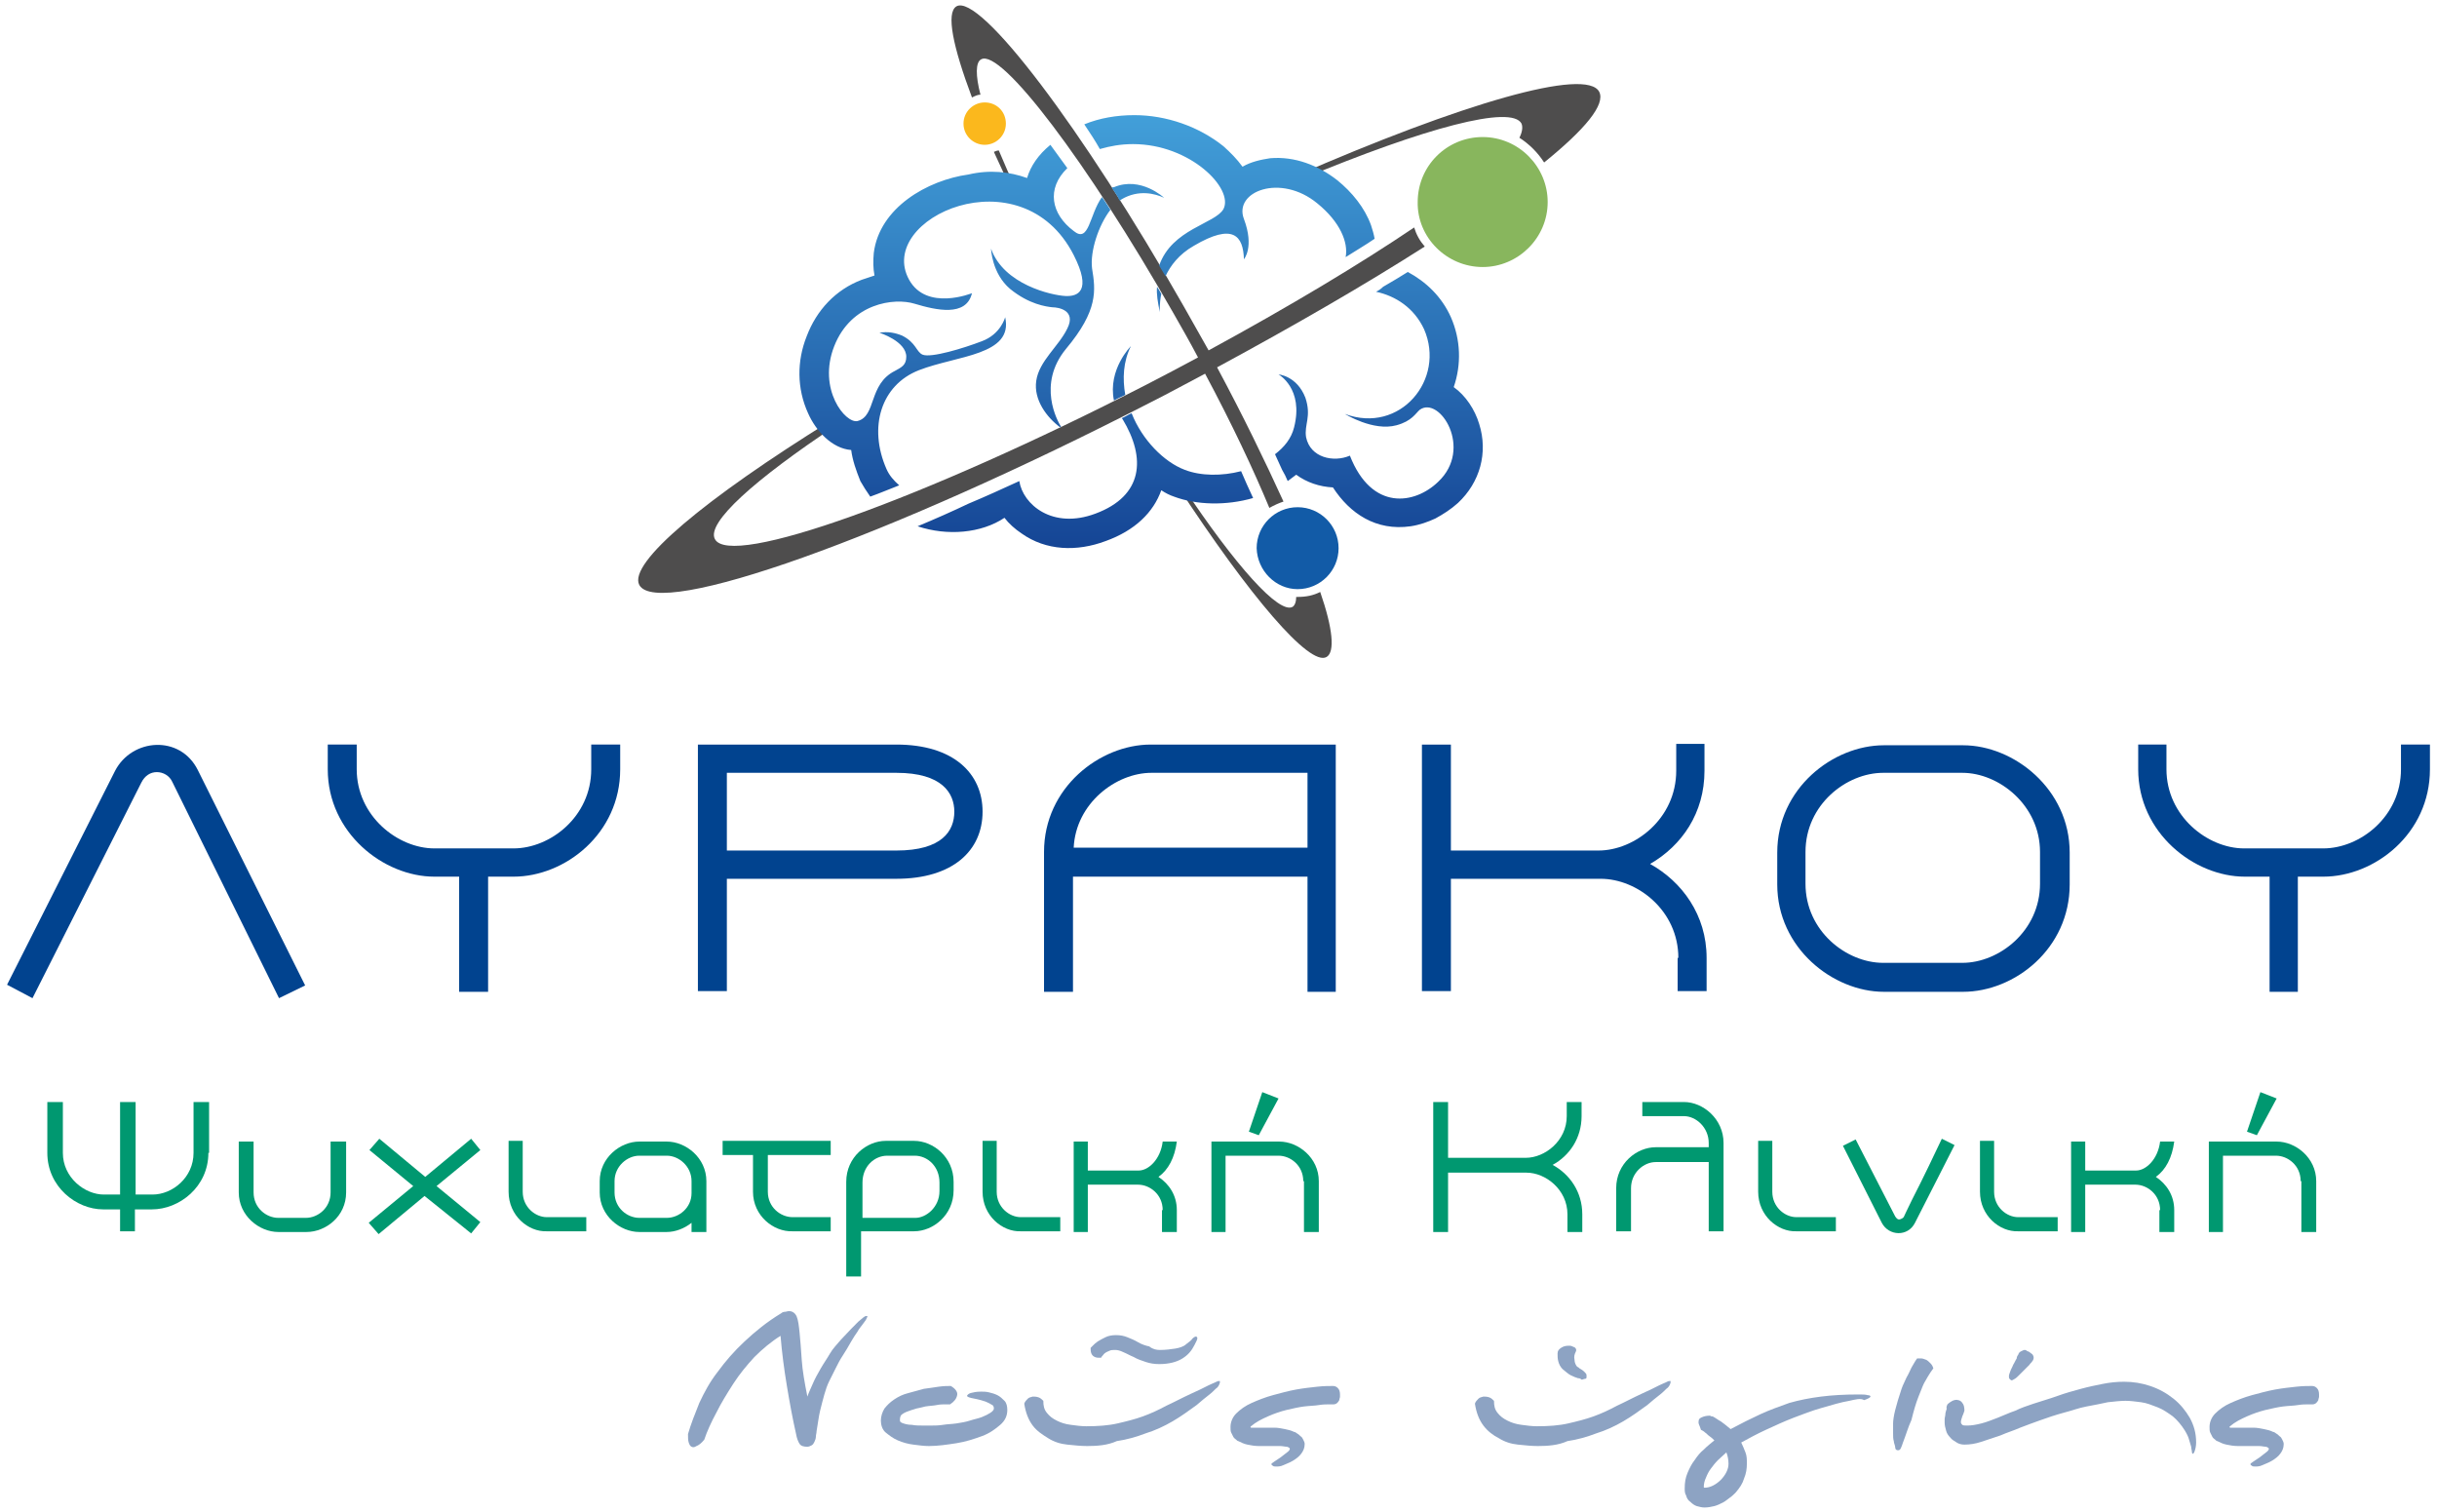 <svg xmlns="http://www.w3.org/2000/svg" width="345" height="214" viewBox="0 0 345 214">

<g>
	<g>
		<path fill="#01438F" d="M24.4,110.7c-0.4-0.9-1.3-1.4-2.2-1.4c-0.9,0-1.7,0.5-2.2,1.5L4.6,141.3L1,139.4l15.3-30.3
			c2.4-4.6,9.2-5.1,11.7-0.1l15.2,30.5l-3.7,1.8L24.4,110.7z"/>
		<path fill="#01438F" d="M87.8,108.9c0,9.1-7.8,15.2-15.1,15.2h-3.6v16.3h-4.1v-16.3h-3.5c-7.2,0-15.1-6.2-15.1-15.2v-3.5h4.1v3.5
			c0,6.6,5.8,11.2,11,11.2h11.2c5.2,0,11-4.5,11-11.2v-3.5h4.1V108.9z"/>
		<path fill="#01438F" d="M102.9,124.4v15.9h-4.1v-34.9h28.1c8.1,0,12.2,4.1,12.2,9.5c0,5.5-4.2,9.5-12.2,9.5H102.9z M102.9,109.4
			v11h24c6.5,0,8.2-2.8,8.2-5.5c0-2.6-1.7-5.5-8.2-5.5H102.9z"/>
		<path fill="#01438F" d="M185.1,140.4v-16.3h-33.2v16.3h-4.1v-19.8c0-9.1,7.9-15.2,15.1-15.2h26.2v35H185.1z M185.1,109.4h-22.1
			c-5,0-10.7,4.3-11,10.6h33.1V109.4z"/>
		<path fill="#01438F" d="M237.6,135.6c0-6.7-5.8-11.2-11-11.2h-0.3h-20.9v15.9h-4.1v-34.9h4.1v15h20.9c5.1,0,11-4.5,11-11.3v-3.8h4
			v3.8c0,6-3.2,10.6-7.7,13.2c4.5,2.5,8,7.2,8,13.3v4.7h-4.1V135.6z"/>
		<path fill="#01438F" d="M266.7,140.4c-7.2,0-15.1-6.2-15.1-15.2v-4.5c0-9.1,7.9-15.2,15.1-15.2h11.2c7.2,0,15.1,6.2,15.1,15.2v4.5
			c0,9.1-7.8,15.2-15.1,15.2H266.7z M288.8,120.6c0-6.6-5.8-11.2-11-11.2h-11.2c-5.2,0-11,4.5-11,11.2v4.5c0,6.7,5.8,11.2,11,11.2
			h11.2c5.2,0,11-4.5,11-11.2V120.6z"/>
		<path fill="#01438F" d="M344,108.9c0,9.1-7.8,15.2-15.1,15.2h-3.6v16.3h-4v-16.3h-3.5c-7.2,0-15.1-6.2-15.1-15.2v-3.5h4v3.5
			c0,6.6,5.8,11.2,11,11.2h11.2c5.2,0,11-4.5,11-11.2v-3.5h4.1V108.9z"/>
		<path fill="#009870" d="M29.5,163.2c0,4.8-4.1,8-8,8h-2.4v3.1H17v-3.1h-2.4c-3.8,0-7.9-3.2-7.9-8V156h2.2v7.2
			c0,3.5,3.1,5.9,5.8,5.9H17V156h2.2v13.1h2.4c2.8,0,5.8-2.4,5.8-5.9V156h2.2V163.2z"/>
		<path fill="#009870" d="M39.4,174.4c-2.7,0-5.6-2.3-5.6-5.6v-7.2h2.1v7.2c0,2.2,1.8,3.6,3.5,3.6h3.9c1.7,0,3.5-1.4,3.5-3.6v-7.2
			H49v7.2c0,3.4-2.9,5.6-5.6,5.6H39.4z"/>
		<path fill="#009870" d="M60.1,169.3l-6.5,5.4l-1.4-1.6l6.3-5.2l-6.2-5.1l1.4-1.6l6.5,5.4l6.5-5.4l1.3,1.6l-6.2,5.1l6.2,5.1
			l-1.3,1.6L60.1,169.3z"/>
		<path fill="#009870" d="M72,168.7v-7.2h2v7.2c0,2.2,1.8,3.6,3.4,3.6H83v2h-5.6C74.8,174.4,72,172.1,72,168.7z"/>
		<path fill="#009870" d="M97.9,173.1c-1,0.8-2.3,1.3-3.5,1.3h-3.9c-2.7,0-5.6-2.3-5.6-5.6v-1.6c0-3.3,2.9-5.6,5.6-5.6h3.9
			c2.7,0,5.6,2.3,5.6,5.6v7.2h-2.1V173.1z M90.5,163.6c-1.7,0-3.5,1.5-3.5,3.6v1.6c0,2.2,1.8,3.6,3.5,3.6h3.9c1.7,0,3.5-1.4,3.5-3.5
			v-1.7c0-2.1-1.8-3.6-3.5-3.6H90.5z"/>
		<path fill="#009870" d="M106.6,168.7v-5.2h-4.3v-2h15.3v2h-8.9v5.2c0,2.2,1.8,3.6,3.5,3.6h5.4v2h-5.4
			C109.5,174.4,106.6,172.1,106.6,168.7z"/>
		<path fill="#009870" d="M129.4,161.5c2.7,0,5.6,2.3,5.6,5.8v1.2c0,3.5-2.9,5.8-5.6,5.8h-7.5v6.4h-2.1v-13.4c0-3.5,2.9-5.8,5.6-5.8
			H129.4z M133,168.6v-1.2c0-2.3-1.7-3.8-3.5-3.8h-3.9c-1.8,0-3.5,1.5-3.5,3.8v5h7.5C131.1,172.4,133,170.9,133,168.6z"/>
		<path fill="#009870" d="M139.1,168.7v-7.2h2v7.2c0,2.2,1.8,3.6,3.4,3.6h5.6v2h-5.6C141.9,174.4,139.1,172.1,139.1,168.7z"/>
		<path fill="#009870" d="M164.6,171.3c0-2.2-1.8-3.6-3.5-3.6h-7.1v6.7h-2v-12.8h2v4.1h7.2c1.4,0,3.1-1.6,3.4-4.1h2
			c-0.3,2.3-1.2,4-2.6,5c1.5,1,2.6,2.6,2.6,4.7v3.1h-2.1V171.3z"/>
		<path fill="#009870" d="M184.5,167.2c0-2.2-1.8-3.6-3.5-3.6h-7.5v10.8h-2v-12.8h9.6c2.7,0,5.6,2.3,5.6,5.6v7.2h-2.1V167.2z
			 M176.8,160.2l1.9-5.6l2.3,0.9l-2.8,5.2L176.8,160.2z"/>
		<path fill="#009870" d="M221.9,171.9c0-3.5-3.1-5.9-5.8-5.9H216h-11v8.4h-2.1V156h2.1v7.9h11c2.7,0,5.8-2.4,5.8-5.9v-2h2.1v2
			c0,3.1-1.7,5.6-4.1,6.9c2.4,1.3,4.2,3.8,4.2,7v2.5h-2.1V171.9z"/>
		<path fill="#009870" d="M241.9,174.4v-9.9h-7.5c-1.7,0-3.5,1.5-3.5,3.7v6.1h-2.1v-6.1c0-3.5,2.9-5.8,5.6-5.8h7.5v-0.6
			c0-2.2-1.8-3.8-3.5-3.8h-5.9v-2h5.9c2.7,0,5.6,2.4,5.6,5.8v12.5H241.9z"/>
		<path fill="#009870" d="M248.9,168.7v-7.2h2v7.2c0,2.2,1.8,3.6,3.4,3.6h5.6v2h-5.6C251.7,174.4,248.9,172.1,248.9,168.7z"/>
		<path fill="#009870" d="M271.1,173.1c-1,2-3.7,1.9-4.7,0l-5.5-10.9l1.8-0.9l5.6,10.9c0.2,0.3,0.4,0.5,0.7,0.4s0.4-0.2,0.5-0.3
			c0.1-0.2,0.5-1.1,1.2-2.5c1.4-2.7,3.5-7.1,4.2-8.6l1.8,0.9L271.1,173.1z"/>
		<path fill="#009870" d="M280.3,168.7v-7.2h2v7.2c0,2.2,1.8,3.6,3.4,3.6h5.6v2h-5.6C283.1,174.4,280.3,172.1,280.3,168.7z"/>
		<path fill="#009870" d="M305.8,171.3c0-2.2-1.8-3.6-3.5-3.6h-7.1v6.7h-2v-12.8h2v4.1h7.2c1.4,0,3.1-1.6,3.4-4.1h2
			c-0.3,2.3-1.2,4-2.6,5c1.5,1,2.6,2.6,2.6,4.7v3.1h-2.1V171.3z"/>
		<path fill="#009870" d="M325.7,167.2c0-2.2-1.8-3.6-3.5-3.6h-7.5v10.8h-2v-12.8h9.6c2.7,0,5.6,2.3,5.6,5.6v7.2h-2.1V167.2z
			 M318.1,160.2l1.9-5.6l2.3,0.9l-2.8,5.2L318.1,160.2z"/>
	</g>
</g>
<g>
	<g>
		<path fill="#8DA3C3" d="M99.7,203.8c-0.4,0.5-0.8,0.8-1.1,0.9c-0.3,0.2-0.5,0.2-0.7,0.1c-0.2-0.1-0.3-0.3-0.4-0.6
			c-0.1-0.3-0.1-0.7-0.1-1.2c0.4-1.4,1-2.9,1.6-4.4c0.7-1.5,1.5-3,2.6-4.4c1.1-1.5,2.3-2.9,3.8-4.3c1.5-1.4,3.2-2.8,5.2-4
			c0.1-0.1,0.3-0.2,0.5-0.2c0.2,0,0.4-0.1,0.6-0.1c0.5,0,0.9,0.3,1.1,0.8c0.2,0.5,0.3,1.3,0.4,2.3c0.1,1,0.2,2.3,0.3,3.8
			c0.1,1.5,0.4,3.2,0.8,5.2c0.2-0.6,0.5-1.2,0.8-1.9c0.3-0.7,0.7-1.4,1.1-2.1c0.4-0.7,0.9-1.4,1.3-2.1s1-1.3,1.5-1.9
			c1.1-1.2,2-2.1,2.5-2.6c0.6-0.5,0.9-0.8,1.1-0.8c0,0,0.1,0,0.1,0c0,0,0.1,0,0.1,0c0,0.1-0.1,0.3-0.2,0.5c-0.1,0.2-0.3,0.4-0.5,0.7
			c-0.2,0.3-0.5,0.6-0.7,1c-0.3,0.4-0.6,0.9-0.9,1.4c-0.4,0.7-0.8,1.4-1.2,2c-0.4,0.6-0.7,1.2-1,1.8s-0.6,1.2-0.9,1.8
			c-0.3,0.6-0.5,1.2-0.7,1.9c-0.2,0.7-0.4,1.5-0.6,2.3c-0.2,0.8-0.3,1.8-0.5,2.9c0,0.3-0.1,0.5-0.1,0.8c0,0.2-0.1,0.5-0.2,0.7
			c-0.1,0.2-0.2,0.4-0.4,0.5c-0.2,0.1-0.4,0.2-0.6,0.2c-0.5,0-0.9-0.1-1.1-0.4s-0.4-0.8-0.5-1.4c-0.5-2.2-0.9-4.4-1.3-6.8
			s-0.7-4.7-0.9-7.1c-1.3,0.8-2.6,1.9-3.7,3c-1.1,1.2-2.1,2.4-3,3.8s-1.7,2.7-2.4,4.1C100.7,201.3,100.1,202.6,99.7,203.8z"/>
		<path fill="#8DA3C3" d="M127.4,201.1c0,0.2,0.2,0.3,0.5,0.4c0.3,0.1,0.7,0.2,1.2,0.2c0.5,0.1,1,0.1,1.5,0.1c0.5,0,1,0,1.3,0
			c0.4,0,1,0,1.6-0.1c0.6-0.1,1.2-0.1,1.9-0.2c0.6-0.1,1.3-0.2,1.9-0.4c0.6-0.2,1.2-0.3,1.7-0.5c0.5-0.2,0.9-0.4,1.2-0.6
			s0.5-0.4,0.5-0.6c0-0.3-0.1-0.5-0.4-0.6c-0.3-0.2-0.6-0.3-0.8-0.4c-0.9-0.3-1.5-0.4-2-0.5c-0.4-0.1-0.6-0.2-0.6-0.3
			c0-0.1,0.2-0.3,0.5-0.4c0.4-0.1,0.8-0.2,1.5-0.2c0.3,0,0.7,0,1.1,0.1c0.4,0.1,0.8,0.2,1.2,0.4c0.4,0.2,0.7,0.5,1,0.8
			c0.3,0.3,0.4,0.8,0.4,1.3c0,0.8-0.3,1.5-1,2.1c-0.7,0.6-1.5,1.2-2.6,1.6c-1.1,0.4-2.3,0.8-3.6,1c-1.3,0.2-2.6,0.4-3.9,0.4
			c-0.7,0-1.4-0.1-2.2-0.2c-0.8-0.1-1.5-0.3-2.2-0.6s-1.2-0.7-1.7-1.1s-0.7-1.1-0.7-1.7c0-0.6,0.2-1.2,0.5-1.7
			c0.4-0.5,0.8-0.9,1.4-1.3c0.6-0.4,1.2-0.7,2-0.9c0.7-0.2,1.5-0.4,2.2-0.6c0.7-0.1,1.5-0.2,2.1-0.3c0.7-0.1,1.3-0.1,1.7-0.1
			c0.7,0.4,1,0.9,0.9,1.3c-0.1,0.5-0.4,0.9-1,1.3h-0.2c-0.1,0-0.1,0-0.2,0c-0.1,0-0.2,0-0.3,0c-0.3,0-0.7,0-1.2,0.1s-1,0.1-1.6,0.2
			c-0.4,0.1-0.8,0.2-1.3,0.3c-0.4,0.1-0.9,0.3-1.2,0.4s-0.7,0.3-0.9,0.5S127.4,200.9,127.4,201.1z"/>
		<path fill="#8DA3C3" d="M153.9,204.7c-0.9,0-1.8-0.1-2.8-0.2c-1-0.1-1.9-0.4-2.7-0.9s-1.6-1-2.2-1.8c-0.6-0.8-1-1.8-1.2-3.1
			c0.1-0.3,0.3-0.5,0.5-0.7c0.2-0.2,0.4-0.2,0.7-0.3c0.2,0,0.5,0,0.8,0.1c0.3,0.1,0.5,0.3,0.7,0.5c0,0.7,0.1,1.2,0.5,1.7
			c0.4,0.5,0.8,0.8,1.4,1.1s1.2,0.5,2,0.6c0.7,0.1,1.5,0.2,2.2,0.2c1.6,0,3.1-0.1,4.4-0.4c1.3-0.3,2.5-0.6,3.6-1
			c1.1-0.4,2.2-0.9,3.3-1.5c1.1-0.5,2.2-1.1,3.5-1.7c0.4-0.2,0.9-0.4,1.3-0.6c0.4-0.2,0.8-0.4,1.2-0.6c0.4-0.2,0.7-0.3,0.9-0.4
			c0.2-0.1,0.4-0.2,0.5-0.2c0.1,0,0.1,0,0.2,0c0,0,0,0,0,0.1c0,0.1,0,0.2-0.1,0.4c-0.1,0.2-0.2,0.4-0.5,0.6c-0.2,0.2-0.6,0.6-1,0.9
			s-1,0.8-1.7,1.4c-1.1,0.8-2.2,1.6-3.4,2.3s-2.5,1.3-3.8,1.7c-1.3,0.5-2.7,0.9-4.1,1.1C156.8,204.6,155.3,204.7,153.9,204.7z"/>
		<path fill="#8DA3C3" d="M175.3,204c-0.1,0-0.2-0.1-0.3-0.2c-0.1-0.1-0.3-0.2-0.4-0.4c-0.1-0.2-0.2-0.4-0.3-0.6
			c-0.1-0.2-0.1-0.5-0.1-0.8c0-0.7,0.3-1.4,0.8-1.9c0.6-0.6,1.3-1.1,2.2-1.5s1.9-0.8,3-1.1c1.1-0.3,2.2-0.6,3.3-0.8
			c1.1-0.2,2.1-0.3,3-0.4s1.7-0.1,2.2-0.1c0.3,0,0.5,0.1,0.7,0.3c0.2,0.2,0.3,0.5,0.3,0.9c0,0.1,0,0.2,0,0.3c0,0.2-0.1,0.3-0.1,0.5
			c-0.1,0.2-0.2,0.3-0.3,0.4s-0.3,0.2-0.5,0.2c0,0-0.2,0-0.6,0c-0.4,0-0.9,0-1.5,0.1s-1.3,0.1-2.1,0.2s-1.6,0.3-2.5,0.5
			c-0.8,0.2-1.7,0.5-2.6,0.9s-1.7,0.8-2.4,1.4c-0.1,0.1-0.1,0.1,0,0.2c0.2,0,0.4,0,0.7,0c0.3,0,0.7,0,1.2,0c0.5,0,0.9,0,1.4,0
			c0.5,0,1,0.1,1.5,0.2c0.5,0.1,0.9,0.2,1.3,0.4c0.1,0,0.3,0.1,0.4,0.2c0.2,0.1,0.3,0.2,0.5,0.4c0.2,0.1,0.3,0.3,0.4,0.5
			s0.2,0.4,0.2,0.6c0,0.6-0.2,1-0.5,1.4c-0.3,0.4-0.7,0.7-1.2,1s-0.9,0.4-1.3,0.6s-0.8,0.2-1,0.2c-0.2,0-0.4,0-0.5-0.1
			c-0.1-0.1-0.2-0.1-0.2-0.2c0,0,0-0.1,0-0.1c0,0,0.1-0.1,0.4-0.3c0.3-0.2,0.6-0.4,0.9-0.6c0.3-0.2,0.6-0.5,0.9-0.7
			c0.3-0.2,0.4-0.4,0.4-0.5c0-0.1-0.1-0.2-0.4-0.3c-0.3,0-0.6-0.1-1-0.1s-0.9,0-1.4,0c-0.5,0-1,0-1.6,0s-1.1-0.1-1.6-0.2
			S175.7,204.2,175.3,204z"/>
		<path fill="#8DA3C3" d="M217.7,204.7c-0.9,0-1.8-0.1-2.8-0.2c-1-0.1-1.9-0.4-2.7-0.9c-0.8-0.4-1.6-1-2.2-1.8s-1-1.8-1.2-3.1
			c0.1-0.3,0.3-0.5,0.5-0.7c0.2-0.2,0.4-0.2,0.7-0.3c0.2,0,0.5,0,0.8,0.1c0.3,0.1,0.5,0.3,0.7,0.5c0,0.7,0.1,1.2,0.5,1.7
			c0.4,0.5,0.8,0.8,1.4,1.1s1.2,0.5,2,0.6c0.7,0.1,1.5,0.2,2.2,0.2c1.6,0,3.1-0.1,4.4-0.4c1.3-0.3,2.5-0.6,3.6-1
			c1.1-0.4,2.2-0.9,3.3-1.5c1.1-0.5,2.2-1.1,3.5-1.7c0.4-0.2,0.9-0.4,1.3-0.6c0.4-0.2,0.8-0.4,1.2-0.6c0.4-0.2,0.7-0.3,0.9-0.4
			c0.2-0.1,0.4-0.2,0.5-0.2c0.1,0,0.1,0,0.2,0c0,0,0,0,0,0.1c0,0.1,0,0.2-0.1,0.4c-0.1,0.2-0.2,0.4-0.5,0.6c-0.2,0.2-0.6,0.6-1,0.9
			s-1,0.8-1.7,1.4c-1.1,0.8-2.2,1.6-3.4,2.3s-2.5,1.3-3.8,1.7c-1.3,0.5-2.7,0.9-4.1,1.1C220.6,204.6,219.1,204.7,217.7,204.7z"/>
		<path fill="#8DA3C3" d="M261.8,198.3c-1.2,0.2-2.5,0.6-3.9,1c-1.4,0.4-2.7,0.9-4,1.4c-1.3,0.5-2.6,1.1-3.9,1.7s-2.4,1.2-3.5,1.8
			c0.2,0.4,0.4,0.9,0.6,1.4c0.2,0.5,0.2,1,0.2,1.6c0,0.7-0.1,1.4-0.4,2.1c-0.2,0.7-0.6,1.3-1.2,2c-0.2,0.2-0.5,0.5-0.8,0.7
			c-0.3,0.2-0.6,0.5-1,0.7s-0.8,0.4-1.2,0.5s-0.9,0.2-1.4,0.2c-0.4,0-0.7-0.1-1.1-0.2c-0.3-0.1-0.6-0.3-0.9-0.6
			c-0.3-0.2-0.5-0.5-0.6-0.9c-0.2-0.3-0.2-0.7-0.2-1c0-0.8,0.1-1.5,0.4-2.2s0.6-1.3,1-1.8c0.4-0.6,0.8-1.1,1.3-1.5
			c0.5-0.5,1-0.9,1.5-1.3c-0.2-0.2-0.4-0.4-0.7-0.6s-0.4-0.4-0.6-0.5c-0.2-0.2-0.4-0.3-0.6-0.4c-0.1-0.3-0.2-0.6-0.3-0.8
			c-0.1-0.3,0-0.5,0-0.6s0.2-0.3,0.5-0.4c0.2-0.1,0.6-0.2,1.1-0.2c0.1,0.1,0.2,0.1,0.3,0.1c0.1,0,0.2,0.1,0.4,0.2
			c0.2,0.1,0.4,0.3,0.8,0.5c0.3,0.2,0.8,0.6,1.4,1.1c1.5-0.8,2.9-1.5,4.2-2.1s2.7-1.1,4.1-1.6c1.4-0.4,2.9-0.7,4.5-0.9
			s3.3-0.3,5.3-0.3c0.6,0,1,0,1.3,0.1c0.3,0,0.4,0.1,0.4,0.2c0,0.1-0.3,0.3-0.9,0.5C263.4,197.9,262.7,198.1,261.8,198.3z
			 M244.4,205.6c-0.4,0.4-0.8,0.7-1.2,1.1c-0.4,0.4-0.7,0.8-1,1.2s-0.5,0.8-0.7,1.3c-0.2,0.4-0.3,0.9-0.3,1.3c0,0,0,0.1,0.1,0.1
			c0.4,0,0.8-0.1,1.2-0.3c0.4-0.2,0.8-0.5,1.1-0.8c0.3-0.3,0.6-0.7,0.8-1.1c0.2-0.4,0.3-0.8,0.3-1.2
			C244.7,206.7,244.6,206.1,244.4,205.6z"/>
		<path fill="#8DA3C3" d="M269.4,204.2c-0.1,0.3-0.2,0.6-0.3,0.8c-0.1,0.2-0.2,0.3-0.4,0.3c-0.2,0-0.4-0.1-0.4-0.4s-0.2-0.6-0.2-0.9
			c-0.1-0.3-0.1-0.7-0.1-1.1s0-0.9,0-1.4c0-0.4,0.1-1.1,0.3-1.9c0.2-0.8,0.5-1.8,0.9-3c0.2-0.6,0.5-1.1,0.7-1.6
			c0.3-0.5,0.5-1,0.7-1.4c0.3-0.5,0.5-0.9,0.8-1.3c0.2,0,0.4,0,0.6,0c0.2,0,0.4,0.1,0.7,0.2c0.2,0.1,0.4,0.3,0.6,0.5
			c0.2,0.2,0.3,0.4,0.4,0.7c-0.3,0.4-0.5,0.7-0.8,1.2c-0.2,0.4-0.5,0.8-0.7,1.3c-0.2,0.5-0.4,1-0.6,1.5c-0.4,1-0.7,2.1-1,3.3
			C270.1,202.1,269.8,203.2,269.4,204.2z"/>
		<path fill="#8DA3C3" d="M275.7,198.8c0.2-0.2,0.5-0.4,0.7-0.5s0.6-0.2,0.8-0.1c0.2,0,0.5,0.2,0.6,0.4c0.2,0.2,0.3,0.6,0.3,1.1
			c-0.1,0.3-0.2,0.6-0.3,0.8c-0.1,0.3-0.2,0.6-0.2,0.8c0,0.2,0.1,0.3,0.2,0.4c0.1,0.1,0.4,0.1,0.7,0.1c0.6,0,1.2-0.1,2-0.3
			s1.5-0.5,2.3-0.8s1.6-0.7,2.5-1c0.8-0.4,1.7-0.7,2.6-1c1.2-0.4,2.3-0.7,3.4-1.1c1.1-0.4,2.2-0.7,3.3-1c1.1-0.3,2.1-0.5,3.1-0.7
			c1-0.2,2-0.3,3-0.3c1.3,0,2.5,0.2,3.7,0.6c1.2,0.4,2.3,1,3.3,1.8c1,0.8,1.7,1.7,2.3,2.7c0.6,1.1,0.9,2.2,0.9,3.5
			c0,0.5-0.1,0.9-0.2,1.2c-0.1,0.3-0.2,0.4-0.3,0.4c0,0-0.1-0.1-0.1-0.3c0-0.2-0.1-0.4-0.1-0.7c-0.1-0.3-0.2-0.7-0.3-1
			c-0.1-0.4-0.3-0.8-0.6-1.3c-0.5-0.8-1.1-1.5-1.7-2c-0.7-0.5-1.4-1-2.2-1.3c-0.8-0.3-1.5-0.6-2.3-0.7c-0.8-0.1-1.5-0.2-2.2-0.2
			c-0.7,0-1.6,0.1-2.5,0.2c-0.9,0.2-1.9,0.4-3,0.6s-2.1,0.6-3.3,0.9c-1.1,0.3-2.3,0.7-3.4,1.1c-0.8,0.3-1.7,0.6-2.7,1
			c-0.9,0.4-1.9,0.7-2.8,1.1c-0.9,0.3-1.8,0.6-2.7,0.9s-1.7,0.4-2.4,0.4c-0.4,0-0.8-0.1-1.1-0.3s-0.7-0.4-0.9-0.7
			c-0.3-0.3-0.5-0.6-0.6-1c-0.1-0.4-0.2-0.7-0.2-1.1c0-0.1,0-0.3,0-0.5s0.1-0.5,0.1-0.7s0.1-0.5,0.2-0.8
			C275.5,199.3,275.6,199,275.7,198.8z M285.7,191.8c0.1-0.3,0.2-0.4,0.4-0.5c0.2-0.1,0.4-0.2,0.5-0.2c0.1,0,0.2,0,0.3,0.1
			s0.3,0.1,0.4,0.2c0.1,0.1,0.3,0.2,0.4,0.3c0.1,0.1,0.2,0.3,0.2,0.5c0,0.2-0.1,0.4-0.2,0.5c-0.1,0.2-0.3,0.3-0.4,0.5l-0.3,0.3
			c-0.2,0.2-0.4,0.4-0.6,0.6c-0.2,0.2-0.4,0.4-0.6,0.6c-0.2,0.2-0.4,0.4-0.6,0.5c-0.2,0.1-0.3,0.2-0.4,0.2c-0.1,0-0.2-0.1-0.3-0.2
			s-0.1-0.2-0.1-0.4s0.1-0.4,0.2-0.7s0.3-0.6,0.4-0.9c0.2-0.3,0.3-0.6,0.5-0.9C285.5,192.1,285.6,191.9,285.7,191.8z"/>
		<path fill="#8DA3C3" d="M313.9,204c-0.1,0-0.2-0.1-0.3-0.2c-0.1-0.1-0.3-0.2-0.4-0.4c-0.1-0.2-0.2-0.4-0.3-0.6
			c-0.1-0.2-0.1-0.5-0.1-0.8c0-0.7,0.3-1.4,0.8-1.9c0.6-0.6,1.3-1.1,2.2-1.5s1.9-0.8,3-1.1c1.1-0.3,2.2-0.6,3.3-0.8
			c1.1-0.2,2.1-0.3,3-0.4s1.7-0.1,2.2-0.1c0.3,0,0.5,0.1,0.7,0.3c0.2,0.2,0.3,0.5,0.3,0.9c0,0.1,0,0.2,0,0.3c0,0.2-0.1,0.3-0.1,0.5
			c-0.1,0.2-0.2,0.3-0.3,0.4s-0.3,0.2-0.5,0.2c0,0-0.2,0-0.6,0c-0.4,0-0.9,0-1.5,0.1s-1.3,0.1-2.1,0.2s-1.6,0.3-2.5,0.5
			c-0.8,0.2-1.7,0.5-2.6,0.9s-1.7,0.8-2.4,1.4c-0.1,0.1-0.1,0.1,0,0.2c0.2,0,0.4,0,0.7,0c0.3,0,0.7,0,1.2,0c0.5,0,0.9,0,1.4,0
			c0.5,0,1,0.1,1.5,0.2c0.5,0.1,0.9,0.2,1.3,0.4c0.1,0,0.3,0.1,0.4,0.2c0.2,0.1,0.3,0.2,0.5,0.4c0.2,0.1,0.3,0.3,0.4,0.5
			s0.2,0.4,0.2,0.6c0,0.6-0.2,1-0.5,1.4c-0.3,0.4-0.7,0.7-1.2,1s-0.9,0.4-1.3,0.6s-0.8,0.2-1,0.2c-0.2,0-0.4,0-0.5-0.1
			c-0.1-0.1-0.2-0.1-0.2-0.2c0,0,0-0.1,0-0.1c0,0,0.1-0.1,0.4-0.3c0.3-0.2,0.6-0.4,0.9-0.6c0.3-0.2,0.6-0.5,0.9-0.7
			c0.3-0.2,0.4-0.4,0.4-0.5c0-0.1-0.1-0.2-0.4-0.3c-0.3,0-0.6-0.1-1-0.1s-0.9,0-1.4,0c-0.5,0-1,0-1.6,0s-1.1-0.1-1.6-0.2
			S314.3,204.2,313.9,204z"/>
	</g>
	<g>
		<path fill="#8DA3C3" d="M164.2,191.1c0.8,0,1.6-0.1,2.2-0.2s1.2-0.3,1.5-0.6c0.4-0.3,0.8-0.6,0.9-0.8c0.2-0.2,0.4-0.3,0.5-0.3
			c0.1,0,0.2,0.1,0.2,0.2c0,0.1,0,0.2-0.1,0.4c-0.1,0.2-0.2,0.4-0.3,0.6c-0.4,0.8-0.9,1.4-1.7,1.9s-1.9,0.8-3.3,0.8
			c-0.7,0-1.3-0.1-1.9-0.3c-0.6-0.2-1.2-0.4-1.7-0.7c-0.5-0.2-1-0.5-1.5-0.7c-0.4-0.2-0.8-0.3-1.1-0.3c-0.3,0-0.6,0-0.8,0.1
			c-0.2,0.1-0.5,0.2-0.6,0.3c-0.2,0.1-0.3,0.3-0.4,0.4c-0.1,0.1-0.2,0.2-0.2,0.3c-0.1,0-0.2,0-0.2,0c-0.1,0-0.1,0-0.2,0
			c-0.3,0-0.6-0.1-0.8-0.3c-0.2-0.2-0.3-0.5-0.3-0.9v-0.2c0,0,0.1-0.1,0.3-0.3c0.2-0.2,0.4-0.4,0.7-0.6c0.3-0.2,0.7-0.4,1.1-0.6
			s0.9-0.3,1.5-0.3c0.6,0,1.1,0.1,1.6,0.3s1,0.4,1.5,0.7c0.5,0.3,1.1,0.5,1.6,0.6C163.2,191,163.7,191.1,164.2,191.1z"/>
	</g>
	<g>
		<path fill="#8DA3C3" d="M223.4,195.1c-0.3-0.1-0.6-0.2-1-0.4c-0.4-0.2-0.7-0.5-1.2-0.9c-0.3-0.3-0.5-0.7-0.6-1.1
			c-0.1-0.4-0.1-0.7-0.1-1.1s0.2-0.6,0.5-0.8c0.3-0.2,0.6-0.3,1.1-0.3c0.2,0,0.3,0,0.5,0.1s0.3,0.1,0.4,0.2c0.1,0.1,0.2,0.3,0.1,0.5
			c-0.2,0.4-0.3,0.7-0.2,1.2c0,0.4,0.2,0.8,0.4,1c0.1,0,0.2,0.1,0.3,0.2c0.2,0.1,0.5,0.3,0.7,0.5c0.2,0.2,0.3,0.3,0.3,0.5
			c0,0.1,0,0.2,0,0.3s-0.1,0.2-0.3,0.2c-0.1,0-0.2,0.1-0.4,0.1C223.7,195.1,223.5,195.1,223.4,195.1z"/>
	</g>
</g>
<g>
	<path fill-rule="evenodd" clip-rule="evenodd" fill="#4E4D4D" d="M166.7,68.8c10.2,15.6,18.7,25.6,21.1,24.2c1.2-0.7,0.9-4-0.9-9.2
		c-1,0.5-2,0.7-3.2,0.7c-0.1,0-0.1,0-0.2,0c0,0.7-0.2,1.2-0.5,1.4c-1.9,1.1-8.1-5.8-15.6-17.1C167.1,68.9,166.9,68.8,166.7,68.8
		L166.7,68.8z M181.7,71c-2.6-5.7-5.7-12.1-9.4-19c11.1-6,21.1-11.8,29.4-17.1c-0.7-0.8-1.2-1.7-1.5-2.7
		c-7.7,5.2-17.7,11.2-29.1,17.4c-1.2-2.1-2.3-4.1-3.5-6.2C153.2,18.1,138.7-1,135.4,0.9c-1.5,0.9-0.5,5.7,2.2,12.9
		c0.4-0.2,0.8-0.4,1.2-0.4c-0.7-2.7-0.7-4.6,0.1-5c2.8-1.6,15,14.5,27.2,35.9c1.2,2.1,2.4,4.2,3.5,6.3c-2.4,1.3-4.9,2.6-7.4,3.9
		c-31.6,16.2-58.9,26-61,21.8c-1.2-2.3,5.6-8.4,17.2-16.1c-0.2-0.2-0.5-0.4-0.7-0.7C99.8,70.6,88.9,79.7,90.5,82.8
		c2.6,4.9,35-6.6,72.5-25.9c2.6-1.3,5.1-2.7,7.6-4c3.8,7.1,6.9,13.7,9.1,19C180.4,71.5,181.1,71.2,181.7,71L181.7,71z M218.6,23
		c5.8-4.7,8.7-8.2,7.8-10c-1.8-3.5-19.4,1.6-43.2,12c0.4,0.1,0.8,0.2,1.2,0.3c17.3-7.2,29.6-10.5,31-7.8c0.2,0.5,0.1,1.2-0.3,2
		C216.5,20.4,217.7,21.6,218.6,23L218.6,23z M140.7,21.5c0.8,1.7,1.6,3.5,2.5,5.4c0.2,0,0.4,0.1,0.7,0.1c-0.9-2-1.8-4-2.5-5.7
		C141.2,21.3,140.9,21.4,140.7,21.5L140.7,21.5z"/>
	<path fill-rule="evenodd" clip-rule="evenodd" fill="#FBB81D" d="M139.4,20.5c1.6,0,3-1.3,3-3c0-1.7-1.3-3-3-3c-1.6,0-3,1.3-3,3
		C136.4,19.2,137.8,20.5,139.4,20.5L139.4,20.5z"/>
	<path fill-rule="evenodd" clip-rule="evenodd" fill="#125BA7" d="M183.7,83.4c3.2,0,5.8-2.6,5.8-5.8c0-3.2-2.6-5.8-5.8-5.8
		c-3.2,0-5.8,2.6-5.8,5.8C178,80.8,180.6,83.4,183.7,83.4L183.7,83.4z"/>
	<path fill-rule="evenodd" clip-rule="evenodd" fill="#88B65D" d="M209.9,37.8c5,0,9.2-4.1,9.2-9.2c0-5-4.1-9.2-9.2-9.2
		c-5.1,0-9.2,4.1-9.2,9.2C200.6,33.6,204.8,37.8,209.9,37.8L209.9,37.8z"/>
	<linearGradient id="SVGID_1_" gradientUnits="userSpaceOnUse" x1="161.572" y1="16.352" x2="161.572" y2="77.564">
		<stop  offset="0" style="stop-color:#429FD9"/>
		<stop  offset="1" style="stop-color:#154595"/>
	</linearGradient>
	<path fill-rule="evenodd" clip-rule="evenodd" fill="url(#SVGID_1_)" d="M145.4,25.2c0.5-1.7,1.6-3.3,3.3-4.7
		c0.8,1.1,1.6,2.2,2.4,3.3c-3,2.9-2.3,6.5,0.9,8.9c2.2,1.8,2.2-2.3,4-4.8c0.4,0.5,0.8,1.2,1.2,1.8c-1.7,2.2-2.9,5.9-2.6,8.3
		c0.5,3.1,0.9,5.9-3.7,11.4c-4.1,5-1.2,10.2-0.7,11l-0.1,0.1c-1.9-1.4-3.8-3.9-3.4-6.6c0.4-2.8,3.2-4.9,4.4-7.4c1.3-2.6-1.3-3-2.1-3
		c-0.9-0.1-3.3-0.4-6-2.6c-2.6-2.2-2.7-5.7-2.7-5.7c1.8,5.1,8.6,6.6,10.5,6.7c1.8,0.1,3.8-0.7,1.2-5.8c-7.4-14.5-28.1-5.2-23.3,3.5
		c2.5,4.5,8.9,1.9,8.9,1.9c-0.8,3.4-5.1,2.4-8.1,1.5c-2.9-0.9-9-0.1-11.4,6c-2.4,6.1,1.6,11,3.3,10.6c2.7-0.7,1.5-5.2,5.3-7.1
		c0.9-0.5,1.6-0.8,1.6-2c0-2.2-3.8-3.4-3.8-3.4c1.2-0.2,2.2,0,3.2,0.4c2,1,2,2.3,2.9,2.7c1.2,0.5,5.8-0.9,8.4-1.9
		c2.7-1,3.3-3.4,3.3-3.4c1.2,5.4-6.8,5.4-12.2,7.5c-5.4,2.1-7.2,8.1-4.6,14c0.4,0.9,1,1.6,1.8,2.3c-1.3,0.5-2.7,1.1-4.1,1.6
		c-0.5-0.7-1-1.5-1.4-2.2c-0.6-1.5-1.1-2.9-1.3-4.4c-2.7-0.2-5-2.7-6.1-5.2c-1.6-3.5-1.6-7.4-0.2-10.9c1.4-3.7,4.1-6.6,7.8-8
		c0.6-0.2,1.2-0.4,1.8-0.6c-0.2-1-0.2-2.1-0.1-3.2c0.8-6.4,7.6-10.3,13.4-11.1C140.1,24,142.9,24.3,145.4,25.2L145.4,25.2z
		 M157.4,26.6c0.1-0.1,0.2-0.1,0.3-0.1c3.8-1.6,7.1,1.5,7.1,1.5c-1.3-0.6-3.6-1.2-6,0.2c-0.1,0.1-0.2,0.1-0.3,0.2
		C158.2,27.7,157.8,27.2,157.4,26.6L157.4,26.6z M153.5,17.6c2.2-0.9,4.6-1.3,7.1-1.3c4.5,0,9.1,1.6,12.6,4.4c1,0.9,1.9,1.8,2.7,2.9
		c1.2-0.7,2.6-1,3.9-1.2c3.5-0.3,6.8,1,9.5,3.1c2.1,1.7,3.9,3.9,4.8,6.4c0.2,0.6,0.4,1.3,0.5,1.9c-1.3,0.9-2.7,1.7-4.1,2.6
		c0.4-2.1-0.8-5-4-7.6c-5.2-4.3-11.9-1.7-10.4,2.2c1.5,4,0,5.7,0,5.7c-0.1-3.3-1.5-5.2-7.1-1.9c-2.1,1.2-3.3,2.8-4,4.3
		c-0.3-0.5-0.6-1-0.9-1.5c1.8-5.2,7.9-5.9,9.1-8c1.5-2.9-4.7-9.2-12.8-9.2c-1.8,0-3.3,0.3-4.7,0.7C155.1,20,154.3,18.8,153.5,17.6
		L153.5,17.6z M164.4,41.6c-0.3,1.5-0.2,2.6-0.2,2.6c-0.3-1.4-0.5-2.6-0.4-3.6C164,40.9,164.2,41.2,164.4,41.6L164.4,41.6z
		 M199.3,38.5c2.6,1.4,4.8,3.5,6.1,6.4c1.4,3.2,1.5,6.7,0.4,9.9c1.7,1.2,3,3.2,3.6,5.2c1.3,4.1,0.1,8.3-3,11.2
		c-1,0.9-2.1,1.6-3.2,2.2c-1.1,0.5-2.2,0.9-3.5,1.1c-4.9,0.7-8.6-1.8-11-5.5c-1.9-0.1-3.7-0.7-5.2-1.8c-0.4,0.3-0.8,0.6-1.2,0.9
		c-0.2-0.5-0.5-1.1-0.8-1.6c-0.3-0.7-0.7-1.5-1-2.2c1.3-1,2.3-2.2,2.7-3.8c1.4-5.5-2.2-7.5-2.2-7.5s2.6,0.2,3.8,3.3
		c0.9,2.7-0.2,3.8,0.1,5.6c0.6,2.9,3.9,3.6,6.2,2.6c3.1,7.9,9.2,6.9,12.5,3.7c5-4.7,0.2-12.2-2.6-10.2c-0.6,0.5-1.1,1.6-3.3,2.2
		c-3.3,0.9-7.3-1.6-7.3-1.6c7.8,2.9,14.3-4.9,11.2-12c-1.4-3-4-4.7-6.8-5.3c0.4-0.2,0.7-0.4,1-0.7C197,39.9,198.2,39.2,199.3,38.5
		L199.3,38.5z M177.4,70.5c-3.8,1.1-8,1-11.2-0.2c-0.6-0.2-1.2-0.5-1.8-0.9c-1.1,3.1-3.7,5.7-7.9,7.2c-4,1.5-8.4,1.4-11.9-1.1
		c-0.9-0.6-1.8-1.4-2.4-2.2c-3.3,2.2-8.1,2.6-12.3,1.2c2.4-1,4.9-2.1,7.2-3.2c2.4-1,4.8-2.1,7.2-3.2c0.5,3.3,4.7,6.9,10.8,4.6
		c6.7-2.5,7.2-7.8,3.8-13.4c-0.1-0.1-0.1-0.1-0.1-0.1c0.5-0.2,0.9-0.5,1.4-0.7c1.5,3.8,4.6,6.9,7.5,8c2.3,0.9,5.3,0.9,8,0.2
		C176.2,67.9,176.8,69.2,177.4,70.5L177.4,70.5z M157.7,56.7c-0.9-4.4,2.4-7.7,2.4-7.7c-1.1,2.2-1.2,4.6-0.8,6.9
		C158.7,56.2,158.2,56.4,157.7,56.7L157.7,56.7z"/>
</g>
</svg>
